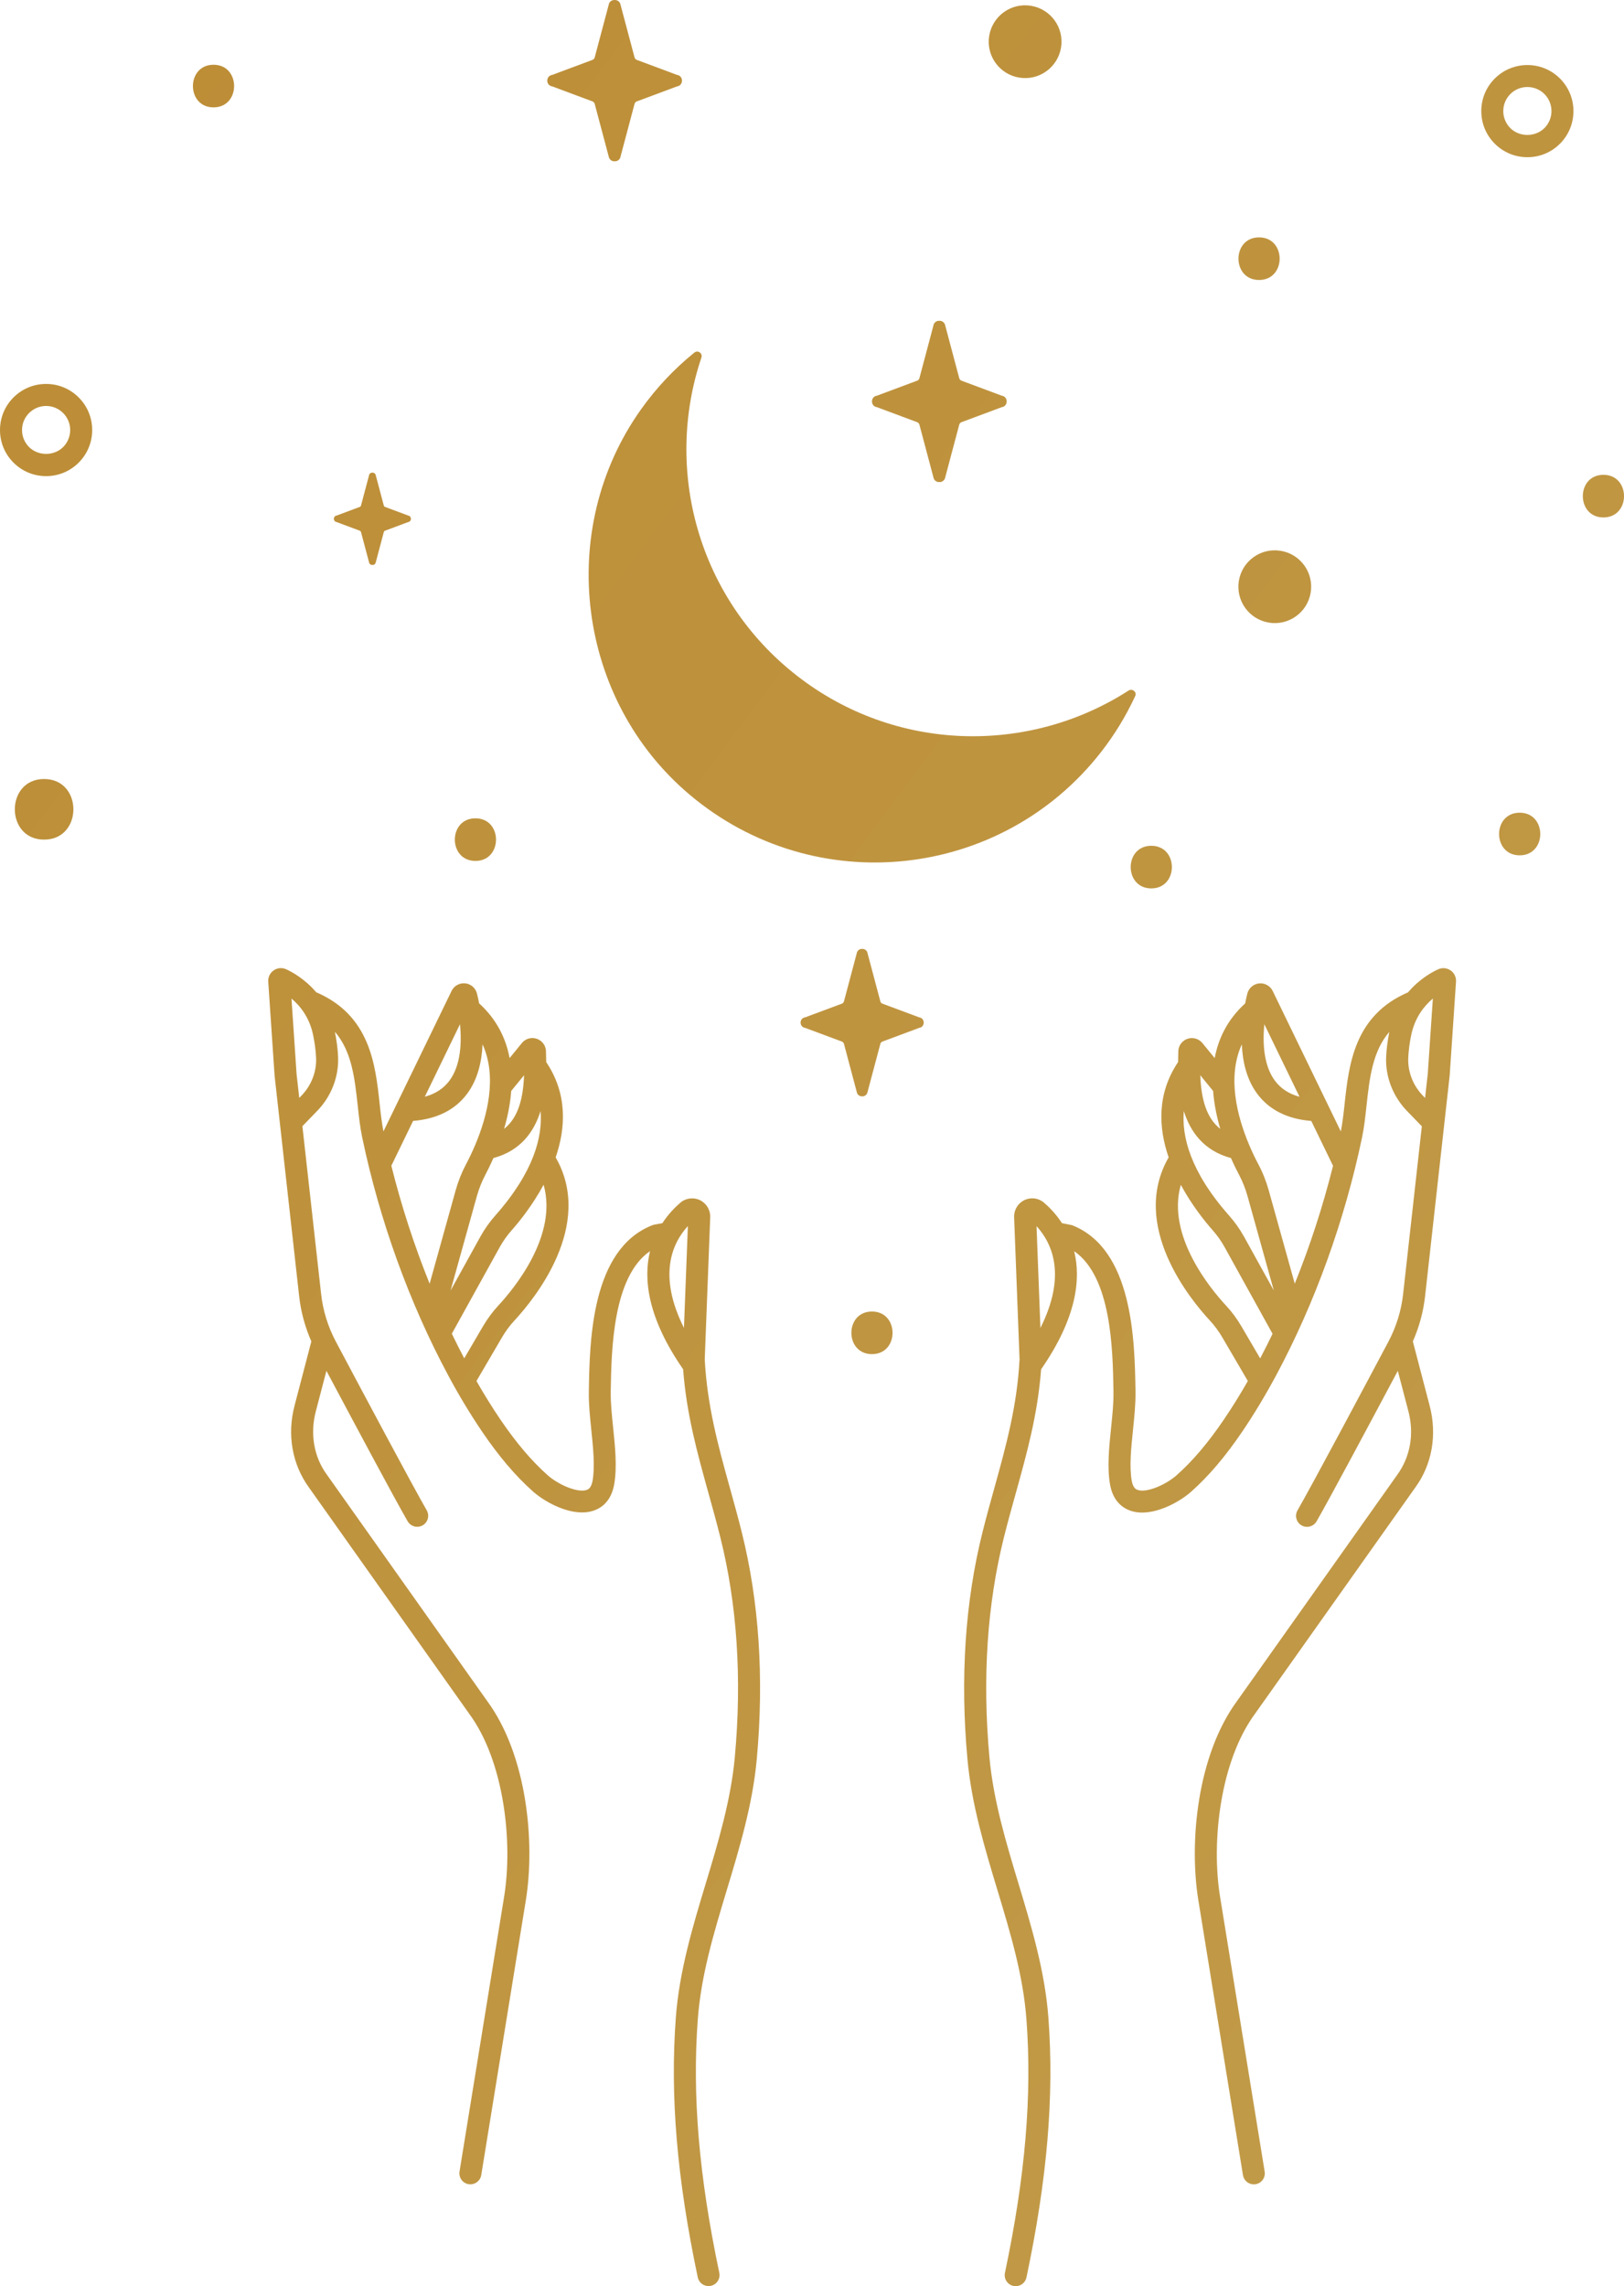 <?xml version="1.0" encoding="UTF-8"?><svg id="Artwork" xmlns="http://www.w3.org/2000/svg" xmlns:xlink="http://www.w3.org/1999/xlink" viewBox="0 0 471.8 664.18"><defs><style>.cls-1{fill:url(#linear-gradient);}.cls-2{fill:url(#linear-gradient-8);}.cls-3{fill:url(#linear-gradient-9);}.cls-4{fill:url(#linear-gradient-3);}.cls-5{fill:url(#linear-gradient-4);}.cls-6{fill:url(#linear-gradient-2);}.cls-7{fill:url(#linear-gradient-6);}.cls-8{fill:url(#linear-gradient-7);}.cls-9{fill:url(#linear-gradient-5);}.cls-10{fill:url(#linear-gradient-14);}.cls-11{fill:url(#linear-gradient-18);}.cls-12{fill:url(#linear-gradient-15);}.cls-13{fill:url(#linear-gradient-19);}.cls-14{fill:url(#linear-gradient-16);}.cls-15{fill:url(#linear-gradient-17);}.cls-16{fill:url(#linear-gradient-13);}.cls-17{fill:url(#linear-gradient-12);}.cls-18{fill:url(#linear-gradient-10);}.cls-19{fill:url(#linear-gradient-11);}</style><linearGradient id="linear-gradient" x1="-198.7" y1="-255.47" x2="1646.48" y2="1125.58" gradientTransform="matrix(1, 0, 0, 1, 0, 0)" gradientUnits="userSpaceOnUse"><stop offset="0" stop-color="#ba862c"/><stop offset=".53" stop-color="#c39f4e"/><stop offset="1" stop-color="#c79b43"/></linearGradient><linearGradient id="linear-gradient-2" x1="-148.79" y1="-322.15" x2="1696.39" y2="1058.9" xlink:href="#linear-gradient"/><linearGradient id="linear-gradient-3" x1="-106.07" y1="-379.22" x2="1739.1" y2="1001.83" xlink:href="#linear-gradient"/><linearGradient id="linear-gradient-4" x1="-305.03" y1="-113.39" x2="1540.14" y2="1267.65" xlink:href="#linear-gradient"/><linearGradient id="linear-gradient-5" x1="-317.33" y1="-96.97" x2="1527.85" y2="1284.08" xlink:href="#linear-gradient"/><linearGradient id="linear-gradient-6" x1="-239.62" y1="-200.78" x2="1605.54" y2="1180.26" xlink:href="#linear-gradient"/><linearGradient id="linear-gradient-7" x1="-207.62" y1="-243.54" x2="1637.55" y2="1137.51" xlink:href="#linear-gradient"/><linearGradient id="linear-gradient-8" x1="-151.79" y1="-318.13" x2="1693.38" y2="1062.92" xlink:href="#linear-gradient"/><linearGradient id="linear-gradient-9" x1="-344.69" y1="-60.4" x2="1500.48" y2="1320.65" xlink:href="#linear-gradient"/><linearGradient id="linear-gradient-10" x1="-358.1" y1="-42.49" x2="1487.08" y2="1338.56" xlink:href="#linear-gradient"/><linearGradient id="linear-gradient-11" x1="-154.62" y1="-314.35" x2="1690.55" y2="1066.7" xlink:href="#linear-gradient"/><linearGradient id="linear-gradient-12" x1="-250.65" y1="-186.05" x2="1594.52" y2="1195" xlink:href="#linear-gradient"/><linearGradient id="linear-gradient-13" x1="-207.87" y1="-243.21" x2="1637.3" y2="1137.84" xlink:href="#linear-gradient"/><linearGradient id="linear-gradient-14" x1="-197.03" y1="-257.69" x2="1648.14" y2="1123.36" xlink:href="#linear-gradient"/><linearGradient id="linear-gradient-15" x1="-302.49" y1="-116.79" x2="1542.69" y2="1264.26" xlink:href="#linear-gradient"/><linearGradient id="linear-gradient-16" x1="-283.36" y1="-142.35" x2="1561.82" y2="1238.7" xlink:href="#linear-gradient"/><linearGradient id="linear-gradient-17" x1="-421.87" y1="42.71" x2="1423.3" y2="1423.76" xlink:href="#linear-gradient"/><linearGradient id="linear-gradient-18" x1="-348.4" y1="-55.46" x2="1496.77" y2="1325.59" xlink:href="#linear-gradient"/><linearGradient id="linear-gradient-19" x1="-257.42" y1="-177.01" x2="1587.75" y2="1204.04" xlink:href="#linear-gradient"/></defs><path class="cls-1" d="M368.65,180.88c5.76,.94,11.19-2.97,12.13-8.74,.94-5.76-2.97-11.19-8.74-12.13-5.76-.94-11.19,2.97-12.13,8.74-.94,5.76,2.97,11.19,8.74,12.13Z"/><path class="cls-6" d="M296.12,22.55c5.76,.94,11.19-2.97,12.13-8.74,.94-5.76-2.97-11.19-8.74-12.13-5.76-.94-11.19,2.97-12.13,8.74-.94,5.76,2.97,11.19,8.74,12.13Z"/><path class="cls-4" d="M434.26,22.81c-2.53,2.53-3.92,5.89-3.92,9.47s1.39,6.94,3.92,9.47c2.53,2.53,5.89,3.92,9.47,3.92s6.94-1.39,9.47-3.92c5.22-5.22,5.22-13.72,0-18.94-5.22-5.22-13.72-5.22-18.94,0Zm14.41,14.41c-2.64,2.64-7.25,2.64-9.89,0h0c-1.32-1.32-2.05-3.08-2.05-4.95s.73-3.62,2.05-4.95c1.36-1.36,3.15-2.04,4.95-2.04s3.58,.68,4.95,2.04c2.73,2.73,2.73,7.16,0,9.89Z"/><path class="cls-5" d="M13.39,111.54c-3.58,0-6.94,1.39-9.47,3.92-2.53,2.53-3.92,5.89-3.92,9.47s1.39,6.94,3.92,9.47c2.53,2.53,5.89,3.92,9.47,3.92s6.94-1.39,9.47-3.92c2.53-2.53,3.92-5.89,3.92-9.47s-1.39-6.94-3.92-9.47c-2.53-2.53-5.89-3.92-9.47-3.92Zm4.95,18.34c-2.64,2.64-7.25,2.64-9.89,0h0c-1.32-1.32-2.05-3.08-2.05-4.95s.73-3.62,2.05-4.94c1.32-1.32,3.08-2.05,4.94-2.05s3.62,.73,4.95,2.05c1.32,1.32,2.05,3.08,2.05,4.94s-.73,3.62-2.05,4.95Z"/><path class="cls-9" d="M138.12,250.11c7.97,0,7.98-12.38,0-12.38s-7.98,12.38,0,12.38Z"/><path class="cls-7" d="M62.03,18.81c-7.97,0-7.98,12.38,0,12.38s7.98-12.38,0-12.38Z"/><path class="cls-8" d="M441.49,236.1c-7.97,0-7.98,12.38,0,12.38s7.98-12.38,0-12.38Z"/><path class="cls-2" d="M465.82,137.94c-7.97,0-7.98,12.38,0,12.38s7.98-12.38,0-12.38Z"/><path class="cls-3" d="M253.32,381.01c-7.97,0-7.98,12.38,0,12.38s7.98-12.38,0-12.38Z"/><path class="cls-18" d="M12.81,226.31c-11.33,0-11.35,17.61,0,17.61s11.35-17.61,0-17.61Z"/><path class="cls-19" d="M365.78,81.34c7.97,0,7.98-12.38,0-12.38s-7.98,12.38,0,12.38Z"/><path class="cls-17" d="M334.47,258.09c7.97,0,7.98-12.38,0-12.38s-7.98,12.38,0,12.38Z"/><path class="cls-16" d="M254.74,118.28l11.71,4.37c.32,.12,.56,.39,.65,.71l4.06,15.26c.12,.83,.81,1.43,1.66,1.43,.02,0,.04-.01,.07-.01,.02,0,.04,.01,.07,.01,.85,0,1.54-.6,1.66-1.43l4.06-15.26c.09-.33,.33-.6,.65-.71l11.71-4.37c.79-.08,1.42-.78,1.42-1.66s-.63-1.58-1.42-1.66l-11.71-4.37c-.32-.12-.56-.39-.65-.71l-4.06-15.26c-.12-.83-.81-1.43-1.66-1.43-.02,0-.04,.01-.07,.01-.02,0-.04-.01-.07-.01-.85,0-1.54,.59-1.66,1.43l-4.06,15.26c-.09,.33-.33,.6-.65,.71l-11.71,4.37c-.79,.08-1.42,.78-1.42,1.66s.63,1.58,1.42,1.66Z"/><path class="cls-10" d="M160.41,25.09l11.71,4.37c.32,.12,.56,.39,.65,.71l4.06,15.26c.13,.83,.81,1.43,1.66,1.43,.02,0,.04-.01,.07-.01,.02,0,.04,.01,.07,.01,.85,0,1.54-.59,1.66-1.43l4.06-15.26c.09-.33,.33-.6,.65-.71l11.71-4.37c.79-.08,1.42-.78,1.42-1.66s-.63-1.58-1.42-1.66l-11.71-4.37c-.32-.12-.56-.39-.65-.71l-4.06-15.26c-.12-.83-.81-1.43-1.66-1.43-.02,0-.04,.01-.07,.01-.02,0-.04-.01-.07-.01-.85,0-1.54,.59-1.66,1.43l-4.06,15.26c-.09,.33-.33,.6-.65,.71l-11.71,4.37c-.79,.08-1.42,.78-1.42,1.66s.63,1.58,1.42,1.66Z"/><path class="cls-12" d="M267.06,295.56l-10.71-3.99c-.29-.11-.51-.35-.59-.65l-3.71-13.95c-.11-.76-.74-1.31-1.52-1.31-.02,0-.04,0-.06,.01-.02,0-.04-.01-.06-.01-.78,0-1.41,.54-1.52,1.31l-3.71,13.95c-.08,.3-.3,.54-.59,.65l-10.71,3.99c-.72,.07-1.3,.72-1.3,1.52s.58,1.44,1.3,1.52l10.71,3.99c.29,.11,.51,.35,.59,.65l3.71,13.95c.11,.76,.74,1.31,1.52,1.31,.02,0,.04,0,.06-.01,.02,0,.04,.01,.06,.01,.78,0,1.41-.54,1.52-1.31l3.71-13.95c.08-.3,.3-.54,.59-.65l10.71-3.99c.72-.07,1.3-.72,1.3-1.52s-.58-1.45-1.3-1.52Z"/><path class="cls-14" d="M97.81,151.67l6.7,2.5c.18,.07,.32,.22,.37,.41l2.32,8.73c.07,.48,.46,.82,.95,.82,.01,0,.02,0,.04,0,.01,0,.02,0,.04,0,.49,0,.88-.34,.95-.82l2.32-8.73c.05-.19,.19-.34,.37-.41l6.7-2.5c.45-.05,.81-.45,.81-.95s-.36-.9-.81-.95l-6.7-2.5c-.18-.07-.32-.22-.37-.41l-2.32-8.73c-.07-.48-.46-.82-.95-.82-.01,0-.02,0-.04,0-.01,0-.02,0-.04,0-.49,0-.88,.34-.95,.82l-2.32,8.73c-.05,.19-.19,.34-.37,.41l-6.7,2.5c-.45,.05-.81,.45-.81,.95s.36,.9,.81,.95Z"/><path class="cls-15" d="M212,432.1c-3.38-12.17-6.55-23.73-7.26-37.18l1.59-41.3c.08-2.1-1.09-4.04-2.98-4.96-1.88-.91-4.12-.62-5.7,.74-1.56,1.34-3.5,3.3-5.22,5.94l-2.31,.42-.59,.17c-17.76,6.93-18.21,33.61-18.46,47.94v.5c-.07,3.45,.33,7.29,.71,11,.54,5.2,1.09,10.59,.39,14.72-.39,2.28-1.36,2.62-1.73,2.75-2.63,.92-8.24-1.53-11.32-4.26-4.7-4.18-9.22-9.51-13.82-16.3-2.37-3.5-4.67-7.21-6.88-11.08l7.4-12.65c1.06-1.81,2.28-3.47,3.63-4.92,5.69-6.13,23.34-27.61,11.98-47.4,2.94-8.55,3.48-18.43-2.74-27.68,0-.57-.02-1.1-.04-1.58-.01-.56-.03-1.06-.03-1.5-.01-1.66-1.08-3.14-2.65-3.69-1.58-.55-3.34-.04-4.36,1.24l-3.56,4.36c-1.06-5.68-3.71-11.21-8.85-15.89-.21-1.08-.43-2.05-.63-2.85-.4-1.61-1.78-2.81-3.44-2.97-1.65-.16-3.25,.74-3.94,2.21l-19.79,40.8c-.49-2.47-.8-5.19-1.11-8.08-1.24-11.45-2.81-25.63-18.43-32.34-3.35-3.95-7.16-5.97-8.76-6.69-1.19-.53-2.53-.4-3.6,.34-1.06,.74-1.66,1.99-1.57,3.27l1.85,27.38,7.13,64.02c.51,4.56,1.72,8.95,3.54,13.11l-4.89,18.71c-2.2,8.4-.69,17.03,4.23,23.78l46.52,65.68c10.1,13.7,12.75,37.1,10.15,53.13l-12.96,79.87c-.28,1.74,.9,3.39,2.64,3.67,.17,.03,.35,.04,.52,.04,1.54,0,2.9-1.12,3.15-2.69l12.96-79.87c2.73-16.82,.35-42.13-11.28-57.91l-46.6-65.8c-3.7-5.09-4.85-11.76-3.14-18.3l3.08-11.76c8.15,15.33,19.69,36.92,23.59,43.7,.59,1.03,1.67,1.61,2.78,1.61,.54,0,1.09-.14,1.59-.42,1.53-.88,2.06-2.83,1.18-4.37-4.34-7.56-18.4-33.95-26.4-49.01-2.3-4.33-3.75-9.01-4.29-13.9l-5.43-48.68,4.33-4.47c4.07-4.2,6.27-9.89,6.04-15.61-.09-2.3-.42-4.83-.93-7.35,4.9,5.68,5.76,13.44,6.64,21.52,.35,3.21,.68,6.23,1.28,9.11,5.07,24.24,13.72,48.16,25,69.19,3.07,5.74,6.37,11.2,9.78,16.25,4.9,7.24,9.77,12.97,14.87,17.5,2.99,2.66,8.92,6.07,14.25,6.07,1.19,0,2.34-.17,3.43-.55,2.23-.78,5.07-2.76,5.91-7.71,.85-5,.25-10.82-.33-16.45-.38-3.69-.74-7.17-.69-10.23v-.5c.21-11.83,.59-33.03,11.42-40.48-2,8.11-.72,19.42,9.61,34.32,.98,13.03,4.09,24.22,7.36,35.99,1.15,4.14,2.34,8.41,3.44,12.81,4.89,19.5,6.31,40.99,4.22,63.85-1.14,12.53-4.85,24.81-8.43,36.68-3.79,12.55-7.71,25.53-8.71,39.02-1.7,22.81,.32,46.78,6.37,75.46,.32,1.51,1.65,2.54,3.13,2.54,.22,0,.44-.02,.66-.07,1.73-.36,2.83-2.06,2.47-3.79-5.92-28.07-7.9-51.47-6.25-73.66,.96-12.79,4.6-24.87,8.46-37.65,3.68-12.18,7.48-24.78,8.68-37.95,2.15-23.58,.67-45.78-4.39-65.98-1.12-4.48-2.32-8.8-3.48-12.98Zm-124.4-113.82l-.66,.68-.78-6.95-1.48-21.92c2.47,2.07,5.2,5.42,6.27,10.52,.49,2.33,.8,4.68,.88,6.78,.16,3.98-1.39,7.95-4.24,10.9Zm60.92-1.35l3.73-4.56c-.25,6.47-1.58,12.25-5.81,15.59,1-3.41,1.79-7.16,2.08-11.03Zm-14.88-19.39c.51,5.3,.26,11.97-3.1,16.44-1.7,2.26-4.05,3.79-7.12,4.63l10.22-21.07Zm-8.83,75.37c-4.46-11.05-8.2-22.57-11.12-34.25l6.32-13.02c6.91-.56,12.16-3.18,15.64-7.81,3.15-4.19,4.32-9.43,4.54-14.44,4.35,9.53,1.3,21-2.03,28.97-.04,.09-.08,.17-.11,.26-.93,2.21-1.88,4.14-2.69,5.67-1.24,2.34-2.25,4.88-2.99,7.53l-7.55,27.1Zm13.72-25.38c.62-2.21,1.45-4.31,2.48-6.25,.64-1.2,1.46-2.86,2.34-4.85,7.95-2.14,11.84-7.71,13.69-13.66,.63,7.38-1.88,17.59-13.12,30.32-1.69,1.91-3.13,3.95-4.31,6.07l-8.71,15.75,7.63-27.38Zm-7.27,39.94l13.95-25.21c.95-1.72,2.13-3.38,3.51-4.93,2.17-2.45,5.98-7.17,9.2-13.14,4.23,14.75-8.69,30.29-13.14,35.08-1.67,1.8-3.17,3.83-4.47,6.04l-5.44,9.3c-1.23-2.35-2.44-4.73-3.6-7.15Zm67.44-1.7c-7.59-15.16-3.52-24.48,1.14-29.59l-1.14,29.59Z"/><path class="cls-11" d="M421.42,281.92c-1.06-.74-2.41-.87-3.6-.33-1.6,.72-5.41,2.73-8.75,6.69-15.61,6.71-17.19,20.89-18.43,32.34-.31,2.89-.62,5.61-1.11,8.08l-19.77-40.77c-.71-1.51-2.32-2.41-3.96-2.24-1.65,.16-3.03,1.36-3.43,2.97-.2,.79-.41,1.76-.63,2.84-5.14,4.68-7.79,10.21-8.85,15.89l-3.54-4.33c-1.04-1.31-2.81-1.81-4.38-1.27-1.57,.54-2.64,2.02-2.65,3.68,0,.44-.02,.94-.03,1.5-.01,.48-.03,1.01-.04,1.58-6.22,9.25-5.68,19.13-2.74,27.68-11.36,19.79,6.29,41.28,11.98,47.4,1.35,1.45,2.57,3.11,3.63,4.92l7.4,12.65c-2.21,3.87-4.51,7.58-6.88,11.08-4.6,6.8-9.12,12.13-13.82,16.3-3.07,2.73-8.68,5.19-11.32,4.26-.37-.13-1.34-.47-1.73-2.75-.7-4.13-.15-9.51,.39-14.72,.38-3.72,.78-7.56,.72-11.01v-.5c-.25-14.33-.7-41.01-18.46-47.94l-2.89-.57c-1.73-2.65-3.67-4.63-5.23-5.96-1.58-1.36-3.81-1.65-5.7-.74-1.89,.91-3.06,2.86-2.98,4.96l1.58,41.31c-.71,13.45-3.89,25.01-7.27,37.18-1.16,4.17-2.36,8.48-3.48,12.96-5.06,20.2-6.54,42.4-4.39,65.98,1.2,13.18,5,25.77,8.68,37.95,3.86,12.78,7.5,24.86,8.46,37.65,1.66,22.19-.33,45.6-6.25,73.66-.36,1.73,.74,3.43,2.47,3.79,.22,.05,.45,.07,.66,.07,1.48,0,2.81-1.03,3.13-2.54,6.05-28.67,8.07-52.65,6.37-75.46-1.01-13.49-4.92-26.47-8.71-39.02-3.59-11.88-7.29-24.16-8.43-36.68-2.08-22.87-.66-44.35,4.22-63.85,1.1-4.4,2.29-8.67,3.44-12.8,3.27-11.77,6.38-22.97,7.36-36,10.33-14.9,11.61-26.21,9.61-34.32,10.84,7.46,11.21,28.65,11.41,40.48v.5c.06,3.07-.3,6.55-.68,10.24-.58,5.63-1.18,11.45-.33,16.45,.84,4.95,3.68,6.92,5.91,7.71,1.09,.38,2.25,.55,3.43,.55,5.34,0,11.26-3.41,14.25-6.07,5.1-4.53,9.97-10.26,14.87-17.5,3.42-5.05,6.71-10.52,9.79-16.25,11.28-21.03,19.92-44.96,24.99-69.19,.6-2.88,.93-5.91,1.28-9.11,.88-8.09,1.74-15.84,6.64-21.53-.5,2.51-.84,5.04-.93,7.35-.23,5.72,1.98,11.4,6.04,15.61l4.33,4.47-5.43,48.68c-.54,4.89-1.99,9.56-4.29,13.9-6.43,12.11-21.87,41.12-26.4,49-.88,1.53-.35,3.49,1.18,4.37,.5,.29,1.05,.42,1.59,.42,1.11,0,2.18-.58,2.78-1.61,3.91-6.82,15.44-28.4,23.59-43.71l3.08,11.76c1.71,6.54,.57,13.21-3.26,18.47l-46.45,65.58c-11.67,15.82-14.05,41.13-11.32,57.96l12.96,79.87c.25,1.57,1.61,2.69,3.15,2.69,.17,0,.34-.01,.52-.04,1.74-.28,2.93-1.93,2.64-3.67l-12.96-79.87c-2.6-16.04,.05-39.44,10.19-53.18l46.56-65.73c4.84-6.64,6.35-15.28,4.15-23.68l-4.89-18.71c1.83-4.17,3.04-8.56,3.55-13.11l7.15-64.16,1.84-27.26c.08-1.28-.52-2.53-1.58-3.27Zm-119.16,103.87l-1.13-29.59c4.66,5.11,8.73,14.43,1.13,29.59Zm65.05-88.24l10.22,21.07c-3.07-.83-5.42-2.36-7.12-4.63-3.36-4.48-3.61-11.14-3.1-16.44Zm-14.88,19.38c.29,3.87,1.08,7.62,2.08,11.03-4.23-3.34-5.56-9.13-5.81-15.59l3.73,4.56Zm13.67,77.7l-5.44-9.3c-1.3-2.22-2.8-4.25-4.47-6.04-4.45-4.79-17.37-20.34-13.14-35.08,3.22,5.97,7.04,10.68,9.2,13.13,1.38,1.56,2.56,3.22,3.5,4.93l13.95,25.21c-1.16,2.42-2.37,4.8-3.6,7.15Zm-4.75-35.46c-1.17-2.12-2.62-4.16-4.31-6.07-11.25-12.74-13.75-22.95-13.12-30.33,1.85,5.95,5.75,11.52,13.7,13.66,.87,1.99,1.7,3.65,2.34,4.85,1.03,1.93,1.86,4.04,2.48,6.25l7.63,27.38-8.71-15.74Zm14.8,13.75l-7.56-27.1c-.74-2.66-1.74-5.19-2.99-7.53-.81-1.53-1.76-3.46-2.69-5.66-.03-.09-.07-.18-.11-.27-3.33-7.97-6.38-19.44-2.03-28.96,.22,5.01,1.39,10.25,4.54,14.44,3.48,4.63,8.74,7.25,15.64,7.81l6.32,13.03c-2.92,11.68-6.66,23.2-11.12,34.24Zm38.65-61.05l-.79,7.09-.65-.67c-2.85-2.95-4.4-6.92-4.24-10.9,.08-2.11,.39-4.45,.88-6.78,1.08-5.1,3.8-8.44,6.27-10.52l-1.47,21.79Z"/><path class="cls-13" d="M186.23,118.92c-24.86,34.94-18.65,84.32,14.14,111.96,36.36,30.66,90.56,24.74,119.53-12.43,4-5.13,7.28-10.58,9.9-16.24,.55-1.18-.84-2.3-1.94-1.59-28.95,18.64-67.67,18.03-96.36-4.34-28.69-22.37-38.74-59.76-27.73-92.39,.43-1.27-1.03-2.29-2.07-1.44-5.73,4.64-10.96,10.13-15.47,16.47Z"/></svg>